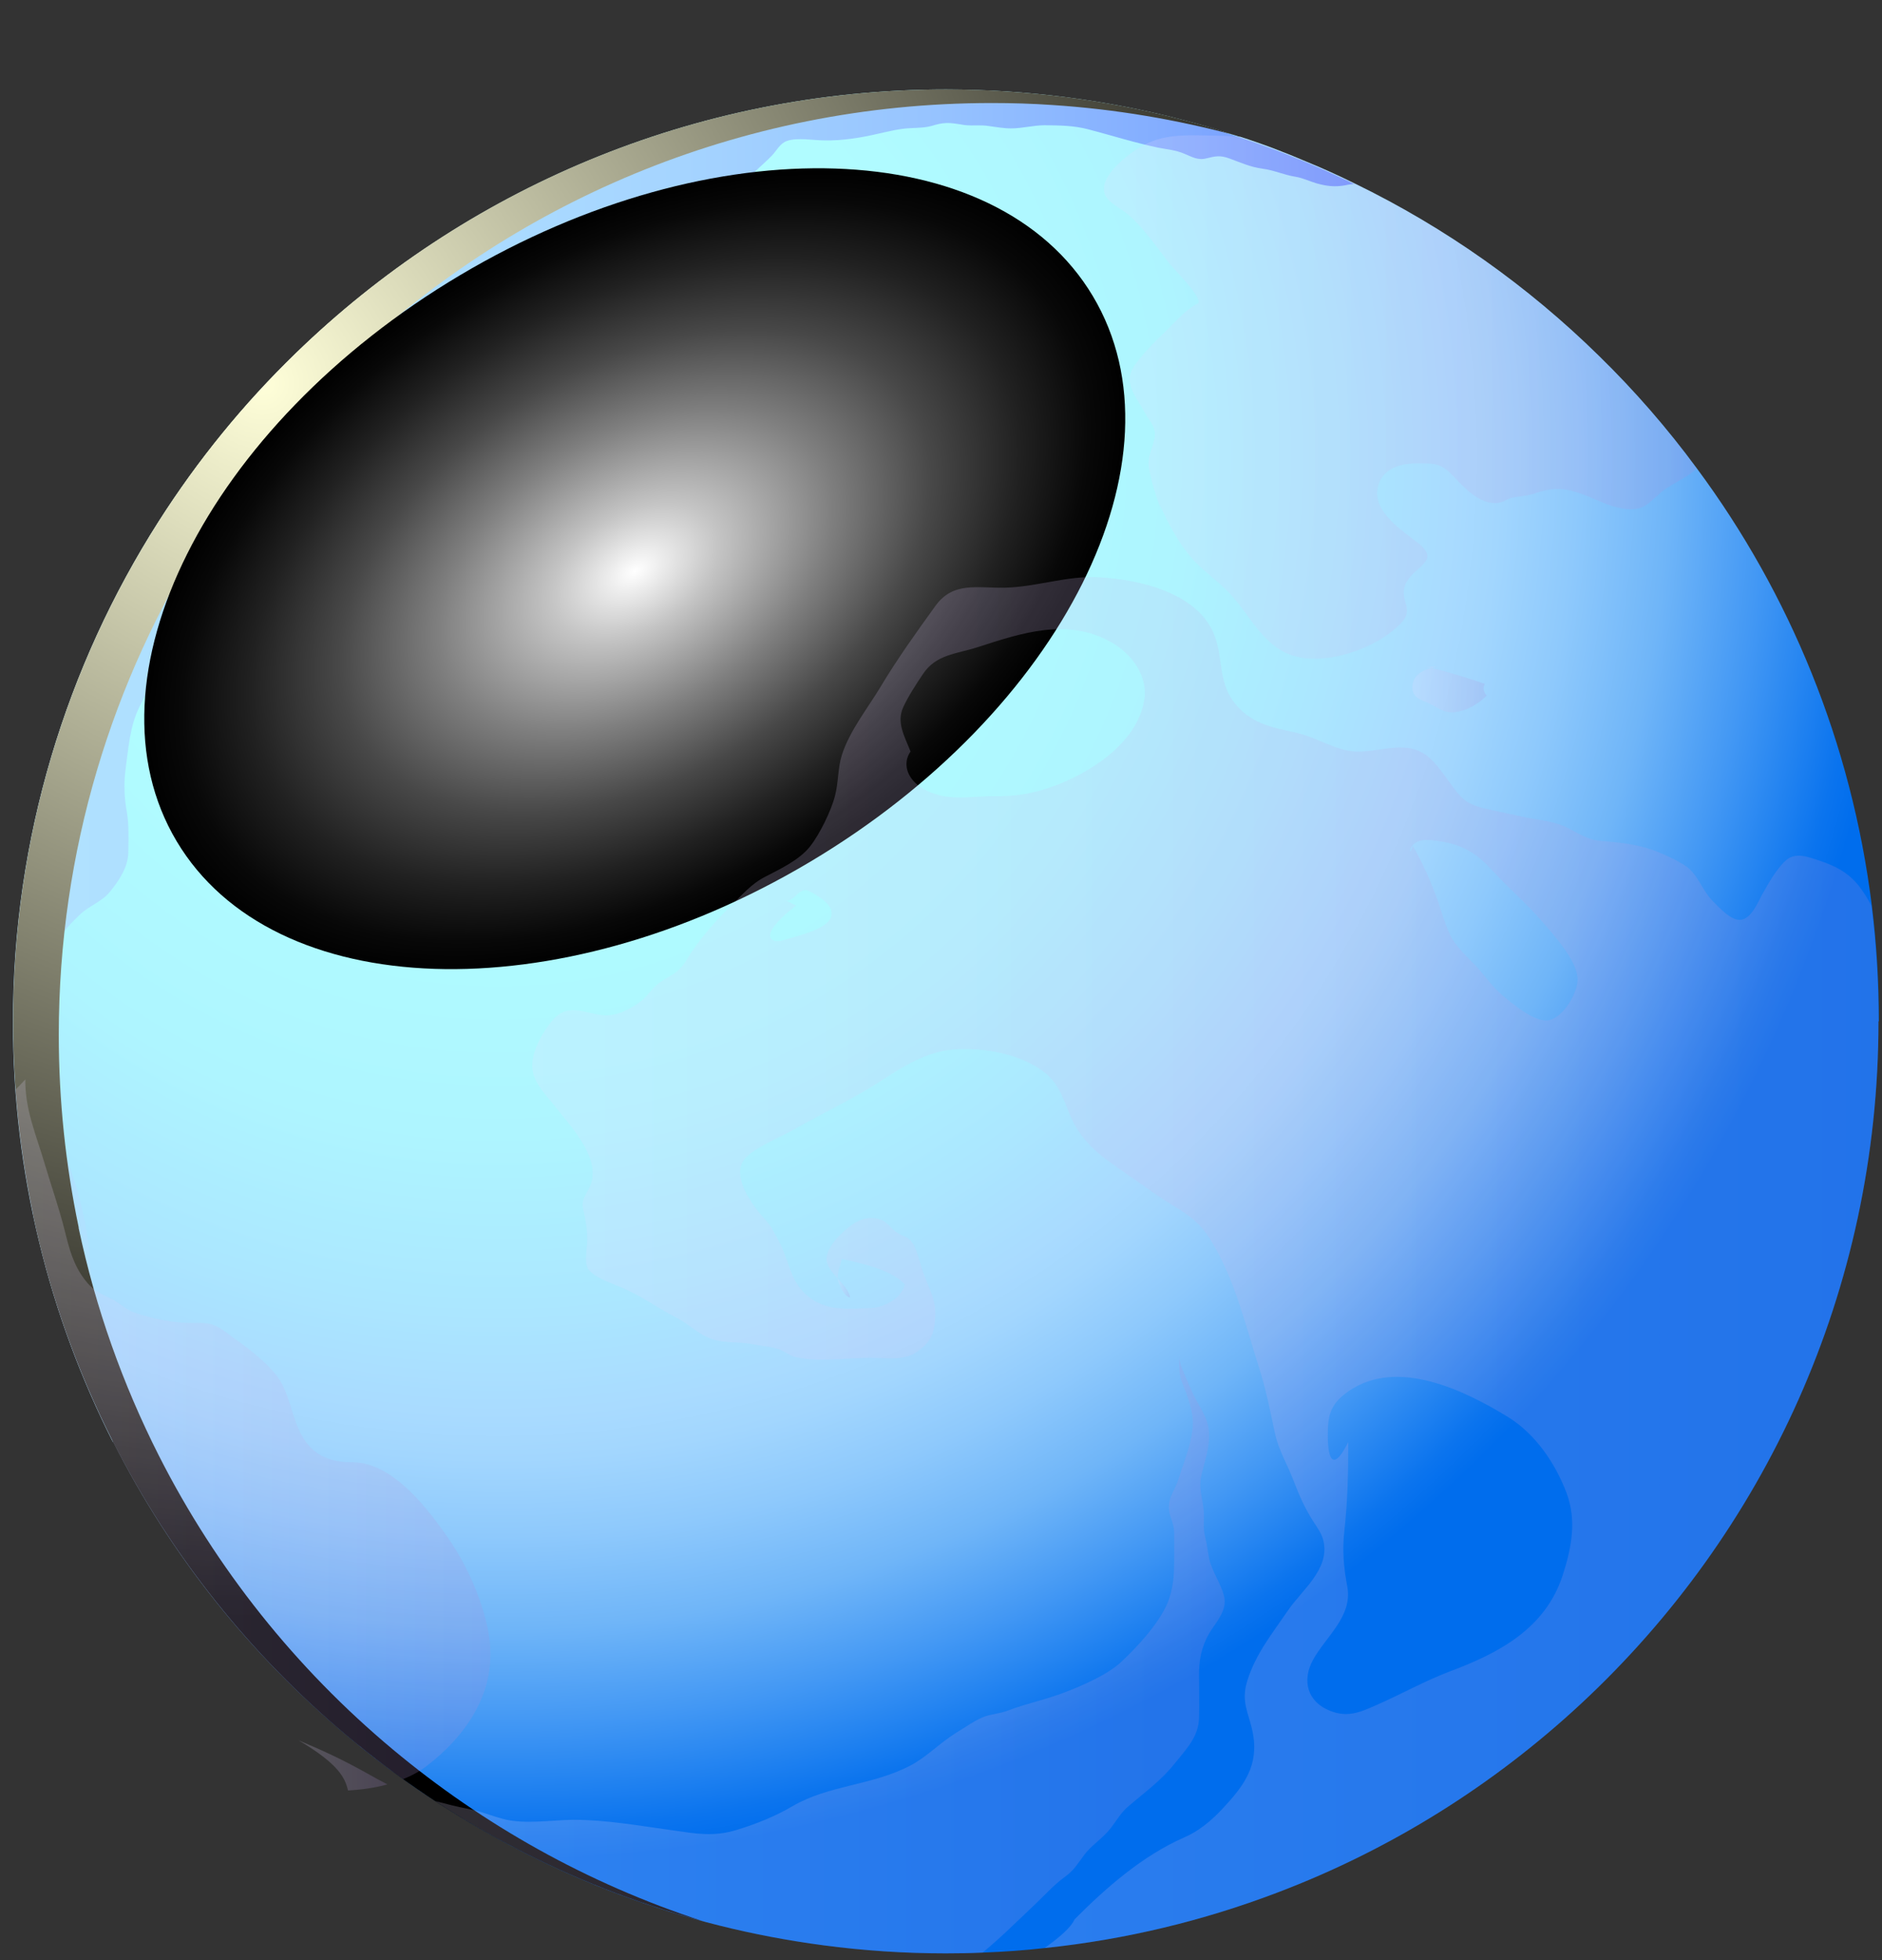 <svg width="196" height="204" viewBox="0 0 196 204" fill="none" xmlns="http://www.w3.org/2000/svg">
<rect x="0" y="0" width="196" height="204" fill="#333333" stroke="none"/>
<path fill-rule="evenodd" clip-rule="evenodd" d="M195.634 106.309C195.634 134.356 183.72 159.599 164.671 177.307C155.546 185.783 144.821 192.518 132.969 197.002C125.321 199.909 117.221 201.874 108.793 202.754C106.661 203 104.528 203.143 102.355 203.225C101.083 203.287 99.791 203.307 98.499 203.307C94.193 203.307 89.928 203.021 85.766 202.468C71.002 200.523 57.284 195.302 45.37 187.462C44.222 186.745 43.114 185.988 42.007 185.169C39.998 183.756 38.029 182.241 36.142 180.644C26.095 172.251 17.77 161.871 11.803 150.079C8.03 142.688 5.2 134.745 3.457 126.413C3.457 126.392 3.457 126.372 3.457 126.331C2.575 122.114 1.96 117.794 1.652 113.392C1.468 111.058 1.386 108.684 1.386 106.309C1.386 87.167 6.943 69.315 16.539 54.268C20.62 47.88 25.398 42.025 30.811 36.784C48.323 19.792 72.191 9.31 98.52 9.31C100.653 9.31 102.744 9.392 104.836 9.515C113.243 10.068 121.363 11.665 129.053 14.224C129.094 14.224 129.114 14.224 129.135 14.224C131.513 14.981 133.81 15.861 136.107 16.844C137.808 17.54 139.469 18.298 141.13 19.117C150.563 23.703 159.134 29.783 166.537 37.05C170.248 40.674 173.652 44.584 176.728 48.761C186.386 61.781 192.825 77.32 194.937 94.23C195.429 98.181 195.675 102.214 195.675 106.288L195.634 106.309Z" fill="url(#paint0_radial_282_124)"/>
<path fill-rule="evenodd" clip-rule="evenodd" d="M141.089 19.137C140.761 19.178 140.454 19.199 140.126 19.28C139.039 19.485 138.178 19.383 137.091 19.076C136.312 18.851 135.758 18.544 134.938 18.4C133.748 18.216 132.662 17.704 131.493 17.561C130.242 17.397 129.176 16.906 127.986 16.476C127.064 16.148 126.571 16.251 125.669 16.476C124.767 16.721 124.152 16.332 123.352 16.005C122.45 15.616 121.568 15.555 120.625 15.37C118.164 14.858 115.724 14.081 113.284 13.446C111.767 13.057 110.372 13.057 108.814 13.036C107.604 13.036 106.497 13.364 105.287 13.364C104.487 13.364 103.79 13.221 102.97 13.118C102.15 12.975 101.309 13.118 100.468 13.016C99.238 12.832 98.582 12.647 97.331 13.016C96.408 13.323 95.67 13.282 94.747 13.344C93.722 13.384 92.553 13.671 91.548 13.896C89.723 14.326 87.734 14.654 85.868 14.613C84.72 14.613 83.038 14.285 81.952 14.674C81.234 14.92 80.885 15.677 80.393 16.189C79.45 17.172 78.281 18.032 77.502 19.137C76.702 20.222 75.82 21.348 75.882 22.74C75.944 23.928 76.497 25.34 77.03 26.425C77.564 27.592 77.748 28.636 76.559 29.414C75.062 30.397 73.319 31.318 71.596 31.81C70.448 32.137 69.423 32.342 68.459 31.523C68.111 31.216 67.885 30.622 67.454 30.397C67.003 30.151 66.531 30.397 66.039 30.54C64.83 30.888 63.64 31.298 62.41 31.503C61.651 31.625 60.995 32.014 60.257 32.158C59.355 32.321 58.719 31.666 57.796 31.892C56.504 32.199 55.192 32.731 53.859 32.792C52.895 32.833 51.686 32.424 50.886 31.933C50.414 31.666 50.291 31.4 49.758 31.544C49.328 31.646 48.671 32.178 48.425 32.526C48.097 32.977 47.995 33.57 47.666 34.041C47.338 34.553 47.01 35.065 46.703 35.617C46.149 36.703 45.493 37.706 44.775 38.668C44.263 39.343 43.914 40.244 43.36 40.879C43.073 41.206 42.458 41.452 42.089 41.698C41.084 42.414 40.018 43.049 39.034 43.806C37.147 45.281 35.363 46.918 33.436 48.351C31.98 49.436 29.909 50.092 28.248 50.767C27.202 51.197 26.115 51.484 25.09 51.934C24.762 52.077 24.126 52.221 23.839 52.466C23.47 52.794 23.265 53.367 22.937 53.818C22.035 54.923 21.071 56.029 20.374 57.318C19.943 58.055 19.697 58.813 19.43 59.632C19.061 60.717 18.467 61.74 18.098 62.825C17.339 65.118 17.195 67.493 16.355 69.766C15.863 71.096 15.165 72.304 14.55 73.512C13.505 75.559 13.361 77.995 13.053 80.268C12.889 81.599 12.951 83.134 13.197 84.424C13.443 85.816 13.381 87.269 13.361 88.703C13.361 90.218 12.377 91.692 11.433 92.838C10.552 93.903 9.219 94.291 8.255 95.254C7.435 96.052 6.43 96.994 6.081 98.14C5.938 98.652 6.081 99.225 5.979 99.758C5.753 100.945 5.466 102.071 5.282 103.299C5.097 104.794 5.056 106.206 5.056 107.721C5.056 108.479 5.015 109.257 5.056 110.014C5.097 110.731 5.364 111.406 5.405 112.143C5.446 112.655 5.343 113.147 5.405 113.658C5.507 114.232 5.733 114.825 5.856 115.378C6.184 116.729 6.451 118.04 6.697 119.391C6.922 120.64 7.414 121.868 7.804 123.076C8.337 124.734 8.706 126.433 9.014 128.132C9.26 129.402 9.26 130.732 9.444 132.043C9.588 133.087 9.834 134.151 9.875 135.195C9.916 136.772 9.547 138.348 9.526 139.966C9.526 142.647 10.593 145.35 11.208 147.95C11.392 148.666 11.577 149.424 11.782 150.14C5.118 136.977 1.345 122.114 1.345 106.37C1.345 87.228 6.902 69.376 16.498 54.329C20.579 47.942 25.357 42.087 30.77 36.825C48.282 19.833 72.15 9.372 98.499 9.372C100.632 9.372 102.703 9.433 104.795 9.577C117.754 10.395 130.016 13.773 141.089 19.178V19.137Z" fill="url(#paint1_linear_282_124)"/>
<path style="mix-blend-mode:screen" fill-rule="evenodd" clip-rule="evenodd" d="M40.879 182.057C30.832 173.663 22.506 163.263 16.539 151.491C12.787 144.08 9.957 136.158 8.194 127.825C8.194 127.825 8.194 127.784 8.194 127.743C6.84 121.274 6.122 114.58 6.122 107.721C6.122 88.58 11.68 70.728 21.276 55.68C25.357 49.293 30.134 43.438 35.548 38.176C53.059 21.184 76.928 10.723 103.277 10.723C105.41 10.723 107.481 10.784 109.573 10.928C116.155 11.358 122.552 12.443 128.725 14.101C121.138 11.624 113.12 10.047 104.815 9.515C102.724 9.372 100.632 9.31 98.52 9.31C72.191 9.31 48.302 19.772 30.791 36.764C25.377 42.005 20.599 47.86 16.519 54.268C6.922 69.315 1.365 87.167 1.365 106.309C1.365 113.167 2.083 119.862 3.436 126.331C3.436 126.372 3.436 126.392 3.436 126.413C5.179 134.745 8.03 142.688 11.782 150.079C17.77 161.85 26.095 172.25 36.122 180.644C46.764 189.55 59.334 196.224 73.114 199.929C61.2 196.039 50.291 189.918 40.879 182.057Z" fill="url(#paint2_radial_282_124)"/>
<path style="mix-blend-mode:screen" d="M84.318 89.728C110.669 74.064 123.877 47.693 113.819 30.828C103.761 13.963 74.246 12.989 47.895 28.654C21.545 44.318 8.337 70.688 18.395 87.553C28.453 104.418 57.968 105.392 84.318 89.728Z" fill="url(#paint3_radial_282_124)"/>
<g opacity="0.5">
<g style="mix-blend-mode:multiply" opacity="0.4">
<path fill-rule="evenodd" clip-rule="evenodd" d="M87.283 133.291C87.283 133.291 87.242 133.148 87.242 133.066C87.816 133.701 88.411 134.335 88.534 135.031C88.001 135.031 87.406 133.824 87.283 133.291Z" fill="url(#paint4_linear_282_124)"/>
<path fill-rule="evenodd" clip-rule="evenodd" d="M194.896 94.271C194.486 93.493 194.055 92.776 193.522 92.121C192.415 90.77 191.103 90.115 189.503 89.583C188.334 89.194 186.981 88.641 185.976 89.562C184.971 90.484 184.172 91.958 183.516 93.104C183.085 93.902 182.429 95.54 181.363 95.725C180.296 95.909 179.025 94.414 178.348 93.759C177.323 92.736 176.81 91.016 175.642 90.197C174.842 89.624 173.55 89.03 172.689 88.682C170.802 87.904 168.793 87.679 166.804 87.535C165.327 87.433 164.343 86.696 163.092 86.082C161.821 85.488 160.262 85.345 158.909 85.079C157.679 84.813 156.51 84.567 155.3 84.301C154.07 84.035 152.942 83.789 152.081 82.847C150.953 81.619 150.153 80.063 148.943 78.937C146.729 76.91 144.145 78.221 141.418 78.221C139.162 78.221 137.358 76.808 135.041 76.276C132.375 75.682 130.119 75.293 128.417 72.959C126.921 70.891 127.351 68.435 126.49 66.162C124.809 61.699 118.698 60.328 114.474 60.082C111.09 59.898 107.994 61.085 104.672 61.167C101.76 61.228 99.279 60.491 97.413 63.071C95.445 65.794 93.394 68.66 91.692 71.506C90.38 73.696 88.473 76.071 87.673 78.589C87.243 79.94 87.325 81.476 86.955 82.847C86.566 84.383 85.356 86.84 84.372 88.088C83.244 89.521 81.255 90.443 79.676 91.261C78.2 92.019 77.256 93.186 76.067 94.332C74.632 95.745 73.278 97.28 72.13 98.918C71.617 99.676 71.248 100.495 70.531 101.088C69.854 101.641 69.034 101.948 68.377 102.521C67.844 102.992 67.434 103.627 66.881 104.098C65.958 104.855 64.564 105.613 63.333 105.674C61.242 105.756 59.294 104.118 57.53 106.206C56.464 107.476 55.213 109.666 55.459 111.345C55.664 112.819 56.915 114.027 57.817 115.173C59.314 117.077 62.308 120.189 61.631 122.953C61.365 124.038 60.483 124.632 60.729 125.799C60.975 126.924 61.16 127.825 61.16 129.054C61.16 129.791 60.831 131.347 61.221 132.022C61.754 132.923 63.723 133.578 64.645 133.967C66.758 134.847 68.48 136.137 70.51 137.181C71.884 137.898 72.745 138.921 74.222 139.392C75.595 139.843 76.846 139.617 78.241 139.884C79.102 140.047 80.107 140.15 80.968 140.375C81.603 140.559 82.178 141.071 82.813 141.235C85.233 141.808 88.227 141.317 90.708 141.317C92.266 141.317 94.03 141.624 95.342 140.805C97.003 139.761 97.393 138.614 97.413 136.669C97.413 135.011 96.49 133.619 95.998 132.002C95.691 131.08 95.506 130.057 94.973 129.279C94.522 128.665 93.948 128.665 93.394 128.276C92.594 127.723 92.389 127.006 91.2 126.802C90.277 126.658 89.457 126.965 88.719 127.477C87.673 128.235 85.787 129.995 86.115 131.367C86.258 131.961 86.75 132.513 87.243 133.066C87.16 132.35 87.55 131.797 87.653 131.019C89.683 131.51 92.718 132.063 94.235 133.68C93.907 135.154 92.02 136.096 90.708 136.137C88.206 136.239 85.889 136.506 83.921 134.724C82.321 133.271 82.178 131.285 81.234 129.422C80.722 128.439 80.332 127.6 79.594 126.822C78.979 126.147 78.63 125.676 78.118 124.877C77.338 123.669 76.498 121.704 77.646 120.517C78.815 119.309 81.214 118.387 82.629 117.589C84.946 116.258 87.366 115.091 89.683 113.761C92.943 111.918 95.568 109.502 99.484 109.216C102.478 109.011 106.354 109.707 108.773 111.611C110.455 112.942 110.803 114.682 111.644 116.524C112.362 118.06 113.613 119.473 114.966 120.496C116.709 121.786 118.554 123.014 120.338 124.284C122.696 125.962 124.46 126.454 126.059 129.013C128.582 133.087 129.648 137.713 131.083 142.217C131.821 144.49 132.272 146.783 132.765 149.117C133.134 150.898 134.097 152.454 134.733 154.153C135.328 155.688 135.902 156.999 136.784 158.37C137.214 159.046 137.686 159.639 137.85 160.458C138.445 163.365 135.615 165.454 134.159 167.583C132.539 169.958 130.755 172.148 129.894 174.953C129.217 177.143 130.037 178.249 130.448 180.235C131.165 183.715 129.566 185.844 127.331 188.239C126.141 189.509 124.87 190.573 123.312 191.249C119.005 193.132 115.191 196.469 111.911 199.765C111.418 200.871 109.614 202.14 108.794 202.754C117.221 201.874 125.321 199.909 132.97 197.002C144.822 192.518 155.546 185.783 164.671 177.307C183.721 159.599 195.634 134.356 195.634 106.309C195.634 102.235 195.388 98.202 194.896 94.271ZM86.525 95.499C86.033 96.748 83.018 97.424 81.87 97.772C81.439 97.895 80.783 98.099 80.394 97.792C79.327 96.932 82.936 94.21 82.916 94.251L81.87 93.739C82.793 93.739 83.059 92.613 83.962 92.633C84.167 92.633 85.007 93.145 85.171 93.268C85.869 93.739 86.914 94.476 86.525 95.499ZM119.149 72.98C118.349 77.381 113.49 80.493 109.573 81.885C107.584 82.602 105.677 82.909 103.585 82.868C101.76 82.847 99.669 83.216 97.905 82.786C94.665 81.987 93.763 79.715 94.829 78.221C94.214 76.644 93.333 75.211 94.071 73.594C94.604 72.447 95.404 71.219 96.121 70.154C97.475 68.107 99.607 68.066 101.781 67.37C106.395 65.876 111.152 64.279 115.684 66.817C117.878 68.046 119.641 70.4 119.149 72.98ZM162.744 163.959C160.939 169.507 156.1 172.046 151.076 173.929C148.369 174.953 145.909 176.345 143.284 177.491C141.541 178.269 140.29 178.761 138.527 178.065C136.169 177.143 135.553 174.932 136.743 172.762C138.096 170.306 140.885 168.238 140.311 165.126C139.942 163.14 139.777 161.441 140.003 159.373C140.352 156.241 140.413 153.252 140.413 150.099C138.424 154.03 138.199 150.734 138.301 148.543C138.383 146.762 138.998 145.8 140.475 144.776C145.519 141.317 152.47 144.674 157.043 147.479C159.914 149.239 161.985 152.31 163.154 155.402C164.22 158.288 163.666 161.113 162.744 163.959ZM161.144 106.206C159.647 106.309 157.474 104.425 156.469 103.586C155.423 102.706 154.664 101.58 153.742 100.576C152.921 99.696 151.896 98.795 151.261 97.751C150.563 96.564 150.194 95.008 149.723 93.718C148.984 91.671 148.246 89.972 147.139 88.047C146.729 89.317 146.626 88.068 147.631 87.597C148.369 87.249 149.641 87.515 150.399 87.638C152.573 88.047 153.947 88.969 155.423 90.606C157.002 92.347 158.848 93.902 160.385 95.663C161.636 97.117 164.24 99.88 164.302 101.887C164.343 103.32 162.723 106.084 161.144 106.206Z" fill="url(#paint5_linear_282_124)"/>
<path fill-rule="evenodd" clip-rule="evenodd" d="M176.688 48.781C175.826 49.58 174.699 50.091 173.571 50.808C172.73 51.34 171.848 52.446 171.008 52.794C169.839 53.285 168.178 52.814 167.112 52.384C164.446 51.299 162.764 50.296 159.955 51.32C159.073 51.647 158.356 51.606 157.474 51.811C156.756 51.975 156.572 52.364 155.69 52.364C154.029 52.364 152.491 50.787 151.425 49.62C150.133 48.249 149.559 48.228 147.672 48.228C145.909 48.208 143.858 48.72 143.469 50.808C142.997 53.326 146.073 55.25 147.693 56.52C150.051 58.383 147.426 58.874 146.463 60.614C145.54 62.334 147.365 63.276 145.991 64.77C143.325 67.657 137.051 69.786 133.524 67.759C131.063 66.326 129.894 63.665 127.967 61.658C126.88 60.512 125.547 59.611 124.46 58.465C122.84 56.765 121.63 54.472 120.728 52.364C121.569 54.636 120.134 51.422 119.662 48.74C119.457 47.532 120.01 46.734 120.236 45.628C120.462 44.461 119.805 43.991 119.293 43.069C118.35 41.288 116.812 39.814 118.247 37.91C119.108 36.743 120.175 35.638 121.22 34.655C122.307 33.611 123.435 32.219 124.829 31.543C125.014 30.704 122.369 28.165 121.794 27.428C120.441 25.709 119.149 23.764 117.488 22.331C116.832 21.758 115.561 21.164 115.151 20.406C114.248 18.687 116.935 16.537 118.103 15.718C120.134 14.306 121.979 14.08 124.358 14.08C125.855 14.101 127.433 14.121 129.012 14.224C129.053 14.224 129.074 14.224 129.094 14.224C131.473 14.981 133.77 15.861 136.066 16.844C137.768 17.54 139.429 18.298 141.09 19.116C150.523 23.702 159.094 29.783 166.496 37.05C170.208 40.674 173.612 44.584 176.688 48.761V48.781Z" fill="url(#paint6_linear_282_124)"/>
<path fill-rule="evenodd" clip-rule="evenodd" d="M148.697 69.417C150.707 69.909 152.696 70.502 154.644 71.178C154.336 71.587 154.562 72.099 154.828 72.386C154.172 73.102 153.003 73.819 152.06 74.024C150.768 74.331 150.215 73.983 149.23 73.409C148.267 72.857 147.057 72.816 147.098 71.485C147.139 70.052 148.533 69.581 149.722 69.397H148.677L148.697 69.417Z" fill="url(#paint7_linear_282_124)"/>
<path fill-rule="evenodd" clip-rule="evenodd" d="M38.276 184.595C38.952 184.984 39.649 185.353 40.347 185.721C39.014 186.09 37.619 186.274 36.245 186.356C35.938 185.046 35.282 183.613 31.099 181.135C33.826 182.282 35.835 183.224 38.276 184.595Z" fill="url(#paint8_linear_282_124)"/>
<path fill-rule="evenodd" clip-rule="evenodd" d="M125.895 170.06C125.116 171.432 124.849 172.865 124.87 174.421C124.87 175.874 124.911 177.348 124.87 178.802C124.829 180.808 123.475 182.118 122.286 183.613C120.851 185.394 119.108 186.622 117.406 188.096C116.545 188.854 116.073 189.898 115.294 190.717C114.555 191.515 113.571 192.191 112.936 193.03C112.177 194.033 111.951 194.565 110.906 195.343C109.716 196.203 108.834 197.227 107.768 198.23C106.025 199.868 104.262 201.649 102.334 203.225C101.063 203.287 99.771 203.307 98.479 203.307C94.173 203.307 89.908 203.021 85.745 202.468C70.981 200.523 57.263 195.302 45.35 187.462C46.477 187.748 47.605 188.055 48.733 188.26C50.045 188.506 51.132 188.976 52.362 189.304C54.536 189.918 57.448 189.427 59.703 189.406C63.21 189.406 66.532 190.021 69.977 190.491C72.437 190.839 74.303 191.208 76.743 190.451C78.773 189.836 80.742 189.038 82.526 187.994C86.34 185.762 90.872 185.844 94.85 183.736C96.552 182.835 97.905 181.381 99.566 180.358C100.427 179.846 101.678 178.945 102.601 178.638C103.401 178.372 104.118 178.351 104.938 178.044C106.927 177.287 109.019 176.877 110.988 176.099C112.71 175.444 115.376 174.277 116.729 173.008C118.493 171.37 120.994 168.668 121.753 166.416C122.286 164.86 122.286 163.447 122.286 161.789C122.286 161.093 122.286 160.376 122.286 159.68C122.286 158.78 122.081 158.452 121.876 157.756C121.384 156.016 122.307 155.361 122.737 153.928C123.147 152.617 123.619 151.471 123.947 150.099C124.398 148.277 124.296 147.295 123.701 145.452C123.496 144.756 123.045 143.876 122.922 143.262C122.758 142.565 122.819 141.869 122.778 141.132C122.778 142.013 123.783 143.937 124.07 144.674C124.685 146.169 125.833 147.438 125.916 149.076C125.998 150.632 125.485 152.003 125.136 153.477C124.726 155.136 125.423 156.2 125.382 157.858C125.382 158.575 125.321 159.251 125.505 159.926C125.71 160.745 125.772 161.462 125.936 162.26C126.244 163.591 127.166 164.86 127.474 166.109C127.864 167.665 126.572 168.873 125.895 170.06Z" fill="url(#paint9_linear_282_124)"/>
</g>
<path style="mix-blend-mode:multiply" opacity="0.4" fill-rule="evenodd" clip-rule="evenodd" d="M51.05 171.616C51.337 176.611 48.302 180.849 44.468 183.776C43.709 184.37 42.868 184.82 41.987 185.168C39.977 183.756 38.008 182.241 36.122 180.644C26.074 172.25 17.749 161.871 11.782 150.079C8.009 142.688 5.179 134.745 3.436 126.413C3.436 126.392 3.436 126.372 3.436 126.331C2.555 122.113 1.939 117.794 1.632 113.392C1.96 113.065 2.288 112.737 2.637 112.348C2.596 115.521 3.785 118.142 4.687 121.233C5.364 123.526 6.164 125.757 6.738 128.071C7.209 129.954 7.619 131.613 8.829 133.189C9.608 134.213 10.306 134.602 11.454 135.113C12.336 135.502 13.012 136.239 13.894 136.567C15.822 137.283 18.221 137.734 20.271 137.693C21.358 137.672 21.932 137.693 22.855 138.205C23.491 138.573 24.044 139.085 24.66 139.494C26.054 140.477 27.387 141.542 28.535 142.832C30.298 144.817 30.237 147.581 31.652 149.772C32.821 151.614 34.564 152.187 36.717 152.187C40.982 152.208 44.714 157.203 46.928 160.458C48.979 163.509 50.865 167.951 51.071 171.616H51.05Z" fill="url(#paint10_linear_282_124)"/>
</g>
<defs>
<radialGradient id="paint0_radial_282_124" cx="0" cy="0" r="1" gradientUnits="userSpaceOnUse" gradientTransform="translate(51.173 46.775) scale(162.854 162.592)">
<stop stop-color="#B1FFFF"/>
<stop offset="0.29" stop-color="#B0FCFF"/>
<stop offset="0.44" stop-color="#AEF5FF"/>
<stop offset="0.55" stop-color="#ABE7FF"/>
<stop offset="0.62" stop-color="#A9DBFF"/>
<stop offset="0.65" stop-color="#A2D6FE"/>
<stop offset="0.7" stop-color="#8EC9FC"/>
<stop offset="0.76" stop-color="#6FB5F8"/>
<stop offset="0.82" stop-color="#4398F4"/>
<stop offset="0.89" stop-color="#0B74EE"/>
<stop offset="0.91" stop-color="#006DED"/>
</radialGradient>
<linearGradient id="paint1_linear_282_124" x1="1.345" y1="79.695" x2="141.089" y2="79.695" gradientUnits="userSpaceOnUse">
<stop offset="0.01" stop-color="#B0E1FF"/>
<stop offset="0.29" stop-color="#ADDEFF"/>
<stop offset="0.5" stop-color="#A5D4FF"/>
<stop offset="0.68" stop-color="#97C4FF"/>
<stop offset="0.85" stop-color="#84AEFF"/>
<stop offset="1" stop-color="#6D93FF"/>
</linearGradient>
<radialGradient id="paint2_radial_282_124" cx="0" cy="0" r="1" gradientUnits="userSpaceOnUse" gradientTransform="translate(27.51 40.285) scale(127.872 127.666)">
<stop stop-color="#FFFFD9"/>
<stop offset="1"/>
</radialGradient>
<radialGradient id="paint3_radial_282_124" cx="0" cy="0" r="1" gradientUnits="userSpaceOnUse" gradientTransform="translate(66.123 59.451) rotate(-30.729) scale(55.623 35.611)">
<stop stop-color="white"/>
<stop offset="0.17" stop-color="#C4C4C4"/>
<stop offset="0.4" stop-color="#7F7F7F"/>
<stop offset="0.6" stop-color="#484848"/>
<stop offset="0.78" stop-color="#212121"/>
<stop offset="0.92" stop-color="#080808"/>
<stop offset="1"/>
</radialGradient>
<linearGradient id="paint4_linear_282_124" x1="87.242" y1="134.049" x2="88.534" y2="134.049" gradientUnits="userSpaceOnUse">
<stop stop-color="#E8DDFF"/>
<stop offset="1" stop-color="#AA8AD8"/>
</linearGradient>
<linearGradient id="paint5_linear_282_124" x1="55.439" y1="131.408" x2="195.634" y2="131.408" gradientUnits="userSpaceOnUse">
<stop stop-color="#E8DDFF"/>
<stop offset="1" stop-color="#AA8AD8"/>
</linearGradient>
<linearGradient id="paint6_linear_282_124" x1="114.987" y1="41.329" x2="176.688" y2="41.329" gradientUnits="userSpaceOnUse">
<stop stop-color="#E8DDFF"/>
<stop offset="1" stop-color="#AA8AD8"/>
</linearGradient>
<linearGradient id="paint7_linear_282_124" x1="147.118" y1="71.792" x2="154.849" y2="71.792" gradientUnits="userSpaceOnUse">
<stop stop-color="#E8DDFF"/>
<stop offset="1" stop-color="#AA8AD8"/>
</linearGradient>
<linearGradient id="paint8_linear_282_124" x1="31.099" y1="183.756" x2="40.347" y2="183.756" gradientUnits="userSpaceOnUse">
<stop stop-color="#E8DDFF"/>
<stop offset="1" stop-color="#AA8AD8"/>
</linearGradient>
<linearGradient id="paint9_linear_282_124" x1="45.35" y1="172.23" x2="127.556" y2="172.23" gradientUnits="userSpaceOnUse">
<stop stop-color="#E8DDFF"/>
<stop offset="1" stop-color="#AA8AD8"/>
</linearGradient>
<linearGradient id="paint10_linear_282_124" x1="1.611" y1="148.768" x2="51.071" y2="148.768" gradientUnits="userSpaceOnUse">
<stop stop-color="#E8DDFF"/>
<stop offset="1" stop-color="#AA8AD8"/>
</linearGradient>
</defs>
</svg>

